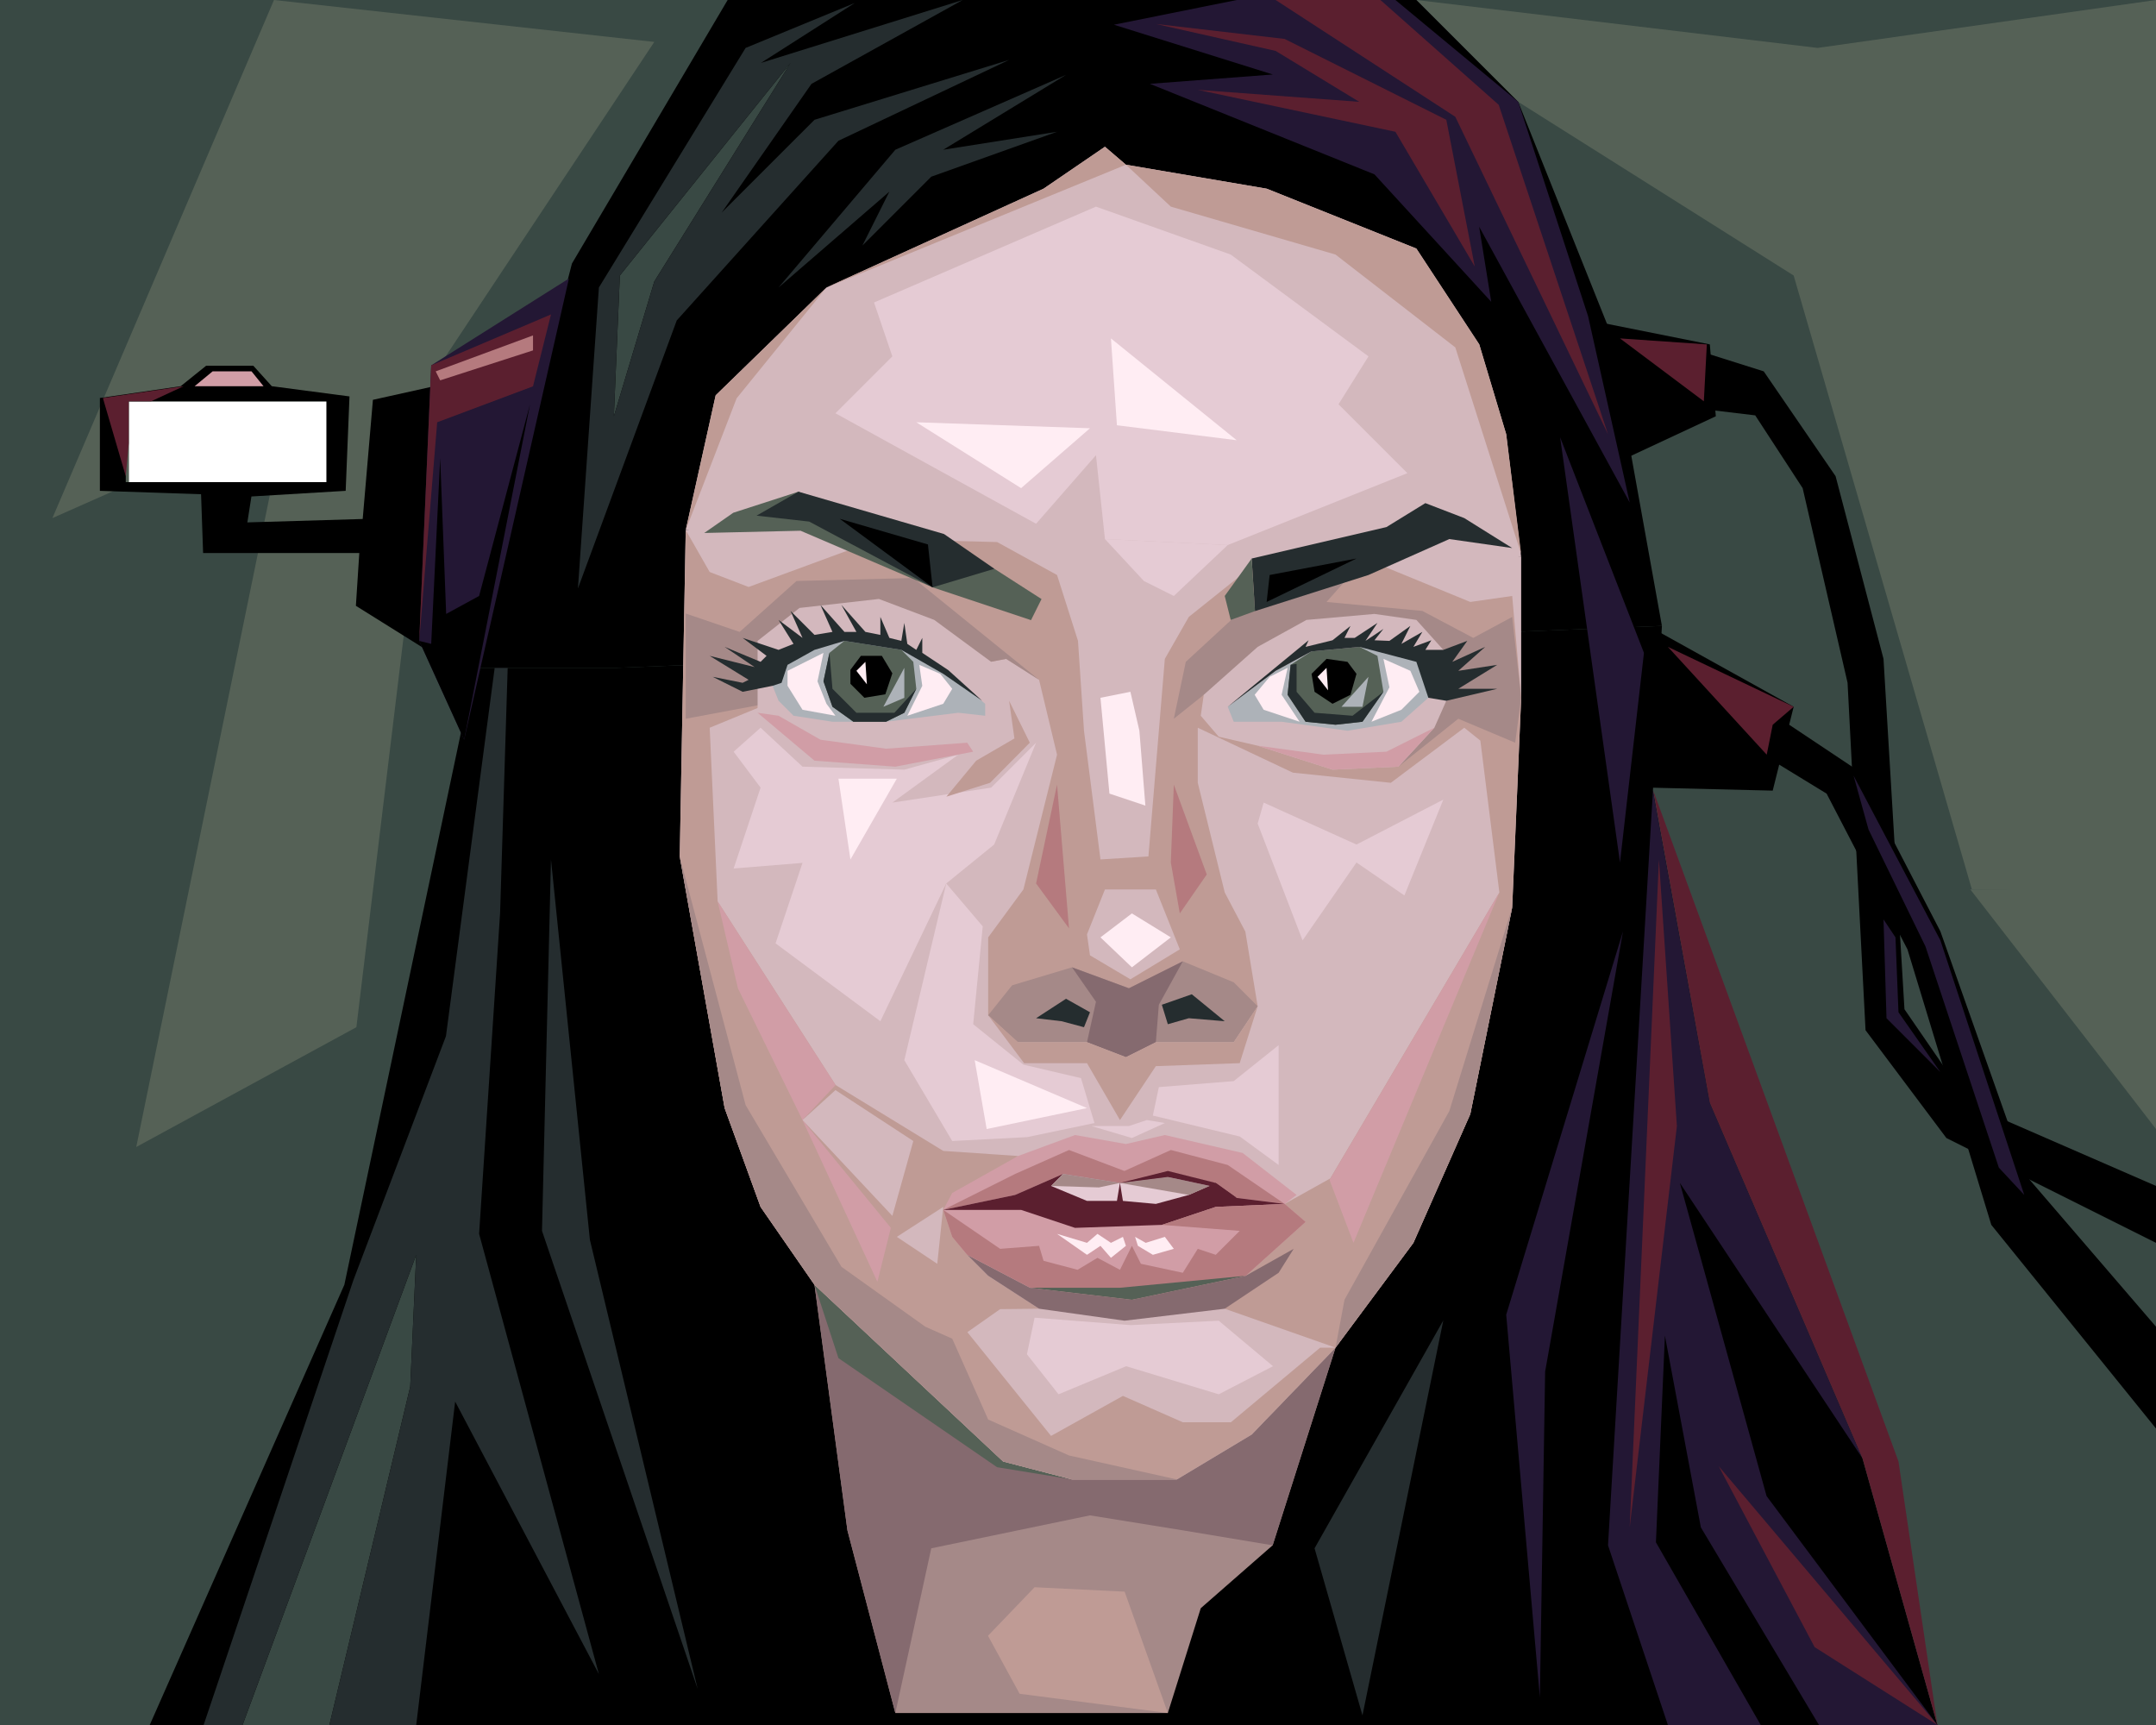 <?xml version="1.0" standalone="no"?>
<!DOCTYPE svg PUBLIC "-//W3C//DTD SVG 1.1//EN" "http://www.w3.org/Graphics/SVG/1.1/DTD/svg11.dtd">
<svg width="100%" height="100%" viewBox="0 0 720 576" version="1.1" xmlns="http://www.w3.org/2000/svg" xmlns:xlink="http://www.w3.org/1999/xlink" xml:space="preserve" style="fill-rule:evenodd;clip-rule:evenodd;stroke-linejoin:round;stroke-miterlimit:1.414;">
    <g id="nebula_2048">
        <rect id="background" x="0" y="0" width="720" height="576" style="fill:#ffffff;"/>
        <path id="background1" d="M720,0L720,576L0,576L0,0L720,0ZM110,134L43,134L43,161L110,161L110,134Z" style="fill:#394944;"/>
        <path id="shadow_2" d="M607,16L473,0L507,34L599,92L658.515,297L720,298L720,0L607,16Z" style="fill:#556156;"/>
        <path id="shadow_3" d="M44.586,161L17.5,173L91.5,0L218.5,14L145.5,124L119.015,343L45.5,383L90.998,161L110,161L110,134L43,134L43,161L44.586,161Z" style="fill:#556156;"/>
        <path id="shadow_1" d="M720,377C719.747,376.51 658,297 658,297L720,297C720,297 720.253,377.49 720,377Z" style="fill:#556156;"/>
        <g id="hair_2">
            <path d="M81,576L50,576L115,429L158.5,223L205.978,223L555,209L552,264L571,368.212L622,487L647,576L110,576L137,463L139,419L81,576Z" style="fill:#000;"/>
            <path d="M552,264L537,516L557,576L588,576L553,515L556,446L568,510L607.444,576L647,576L589.955,499.563L561,395L622,487L571,368.212L552,264Z" style="fill:#231734;"/>
            <path d="M544.242,510L554,287L560,376L544.242,510Z" style="fill:#5b1f2f;"/>
            <path d="M552.121,264L634,488L647,576L622,487L571,368.212L552.121,264Z" style="fill:#5b1f2f;"/>
            <path d="M482,440.891L439,517L455,572.782L482,440.891Z" style="fill:#252d2f;"/>
            <path d="M516,458L542,311L503,439L514.242,566.782L516,458Z" style="fill:#231734;"/>
            <path d="M81,576L68,576L118,427.5L148.924,346L169.566,190L169.566,222.236L167,305L160,412L200,559L152,468L139,576L110,576L137,463L139,419L81,576Z" style="fill:#252d2f;"/>
            <path d="M184,287L181,411L233,564L197,414L184,287Z" style="fill:#252d2f;"/>
            <path d="M573.955,489.563L606,550L647,576L573.955,489.563Z" style="fill:#5b1f2f;"/>
        </g>
        <g id="hair_1">
            <path d="M205.978,223L156.226,223L191,88L243,0L473,0L507,34L537,109L555,209L205.978,223ZM205,139L218.5,94L264,21L207,92L205,139Z" style="fill:#000;"/>
            <path d="M260,96L299,50L356,25L315,50L353,44L311,59L288,82L297,64L260,96Z" style="fill:#252d2f;"/>
            <path d="M205,139L218.5,94L264,21L207,92L205,139ZM193,196.5L226,107L280,47L337,20L272,40L241,71L271,28L321.5,0L254.131,21L285.451,1L249,16L200,96L193,196.5Z" style="fill:#252d2f;"/>
            <path d="M507,34L466,0L413,0L372,8.256L425.07,24.877L384,27.99L459,58.221L498,100.778L493.965,75.694L544.242,167.782L530.344,105.578L507,34Z" style="fill:#231734;"/>
            <path d="M486,39L537,145L500.5,35L461,0L426,0L486,39Z" style="fill:#5b1f2f;"/>
            <path d="M521,146L549,218L541,288L521,146Z" style="fill:#231734;"/>
            <path d="M483,40L429,13L386,8L426,17L453.918,34L400,30L466,44L492.5,89L483,40Z" style="fill:#5b1f2f;"/>
        </g>
        <g id="face_2">
            <path d="M229,177L372.019,191.291L508,186L503,145L494,115L473,83L423,63L376,55L369,49L348.5,63L276,96L239,132L229,177Z" style="fill:#d3b8bd;"/>
            <path d="M391,69L446,85L486,116L508,185L503,145L494,115L473,83L423,63L376,55L391,69Z" style="fill:#bf9b95;"/>
            <path d="M279,138L346,174.888L366,152L369,180L410,182L470,158L447,135L457,119L411,85L366,69L291.883,101L298,119L279,138Z" style="fill:#e5cbd4;"/>
            <path d="M371,113L373,142L413,147L371,113Z" style="fill:#ffedf3;"/>
            <path d="M306,141L341,163L364,143L306,141Z" style="fill:#ffedf3;"/>
            <path d="M369,49L376,55L276,96L246,133L229,177L239,132L276,96L348.5,63L369,49Z" style="fill:#bf9b95;"/>
        </g>
        <g id="neck">
            <path d="M272,429L335,488L358,494L393,494L418,479L446,450L425,516L401,537L390,572L299,572L283,511L272,429Z" style="fill:#a58988;"/>
            <path d="M283,511L299,572L311,517L364,506L395,511L425,516L446,450L418,479L393,494L358,494L335,488L272,429L283,511Z" style="fill:#856a6f;"/>
            <path d="M345.5,530L375.573,531.473L390,572L340.5,565.572L329.944,546.207L345.5,530Z" style="fill:#bf9b95;"/>
            <path d="M280,453.5L272,429L335,488L358,494L332.972,489.92L280,453.5Z" style="fill:#556156;"/>
        </g>
        <g id="face_1">
            <path d="M229,177L227,286L242,370L254,403L272,429L335,488L358,494L393,494L418,479L446,450L472,415L491,372L505,303L508,233L508,186L229,177Z" style="fill:#d3b8bd;"/>
            <path d="M400,243L400,261.388L409,298L415.885,311.076L420,336L412,348L386,348L376,353L363,348L339.766,348L330,339L330,313L341.766,297L353,252L347,227L336,220L254,236L237,243L239.664,301L279.046,362.304L315,384.304L340,386L315,404L323,419L330,426L347,437L334,437.138L323.053,444.821L351,479.468L375,466.107L395,474.912L411.06,474.912L440.864,450L446,450L418,479L393,494L358,494L335,488L272,429L254,403L242,370L227,286L229,177L237,191L250,196L293.5,180L333,181L353,192L360,214L362,244L367.5,286.978L383.518,285.978L389,220L397,206L422,186L452,185L491,201L505,199L508,233L505,303L491,372L472,415L446,450L409,437L416,426L429,402L444.241,393.492L500.715,298L494.37,247.304L489,243L464.468,261.388L431.757,258L400,243Z" style="fill:#bf9b95;"/>
            <path d="M315,404L318,398.351L340,386L359,379L376,382L389,379L415,385L433,399L429,402L436,408L416,426L378,434L344,430L323,419L318,413L315,404Z" style="fill:#d19da6;"/>
            <path d="M315,404L339,399L355,392L374,395L390.008,393L406,395L413,400L429,402L410,389L391.008,384L375.5,391L357,384L339,392L315,404Z" style="fill:#b57a7e;"/>
            <path d="M338,329L358,323L377,330L395,321L412,328L420,336L412,348L386,348L376,353L363,348L339.766,348L330,339L338,329Z" style="fill:#a58988;"/>
            <path d="M330,426L347,437L375.515,441L409,437L427,425L432.031,417L416,426L378,434L344,430L323,419L330,426Z" style="fill:#856a6f;"/>
            <path d="M370.5,265L382.5,269L380.5,244L377.5,231L367.5,233L370.5,265Z" style="fill:#ffedf3;"/>
            <path d="M363,312L369,297L386,297L394,317L377.5,327L364,319L363,312Z" style="fill:#d3b8bd;"/>
            <path d="M367.5,313L378,323L391,313L378,305L367.5,313Z" style="fill:#ffedf3;"/>
            <path d="M366,334.5L358,323L377,330L395,321L387,335.5L386,348L376,353L363,348L366,334.5Z" style="fill:#856a6f;"/>
            <path d="M346,340L356,333.5L364,338L362,343L354.5,341L346,340Z" style="fill:#252d2f;"/>
            <path d="M390,342L388,335.5L398,332L409,341L397,340L390,342Z" style="fill:#252d2f;"/>
            <path d="M315,404L339,399L355,392L374,395L390,393L406,395L413,400L429,402L406,403L388,409L363.531,409.844L359,410L341,404L315,404Z" style="fill:#5b1f2f;"/>
            <path d="M351,396L363,401L373,401L374,395L355,392L351,396Z" style="fill:#e5cbd4;"/>
            <path d="M375,401L386,402L397,399L406,395L390,393L374.015,395L375,401Z" style="fill:#e5cbd4;"/>
            <path d="M315,404L334,417L347,416L348.5,421L359.857,424L366.5,420L374.015,424L378,416L381,422L395,425L397.705,420.672L400,417L406,419L414,411L388,409L406,403L429,402L436,408L416,426L378,434L344,430L323,419L318,413L315,404Z" style="fill:#b57a7e;"/>
            <path d="M380,416L379.059,413L382.623,415L389,413L392,417L388.336,418.047L385,419L380,416Z" style="fill:#ffedf3;"/>
            <path d="M375,413L376,416L371,420L367.5,416L363,419L353,412L363,415L366.5,412L371,415L375,413Z" style="fill:#ffedf3;"/>
            <path d="M340,348L363,348L376,353L386,348L412,348L420,336L414,355L386,356L374.015,374L363,355L342,355L330,339L340,348Z" style="fill:#bf9b95;"/>
            <path d="M374,395L397,399L404,396L390.008,393L374.015,395L355,392L351,396L367,396.5L374,395Z" style="fill:#a58988;"/>
            <path d="M316,295L328.189,309.322L325,342L341.766,355.5L361,360L365.5,375L342.973,379.703L318,381L302,354L316,295Z" style="fill:#e5cbd4;"/>
            <path d="M364.5,376L378,380L389,375L383,374L377,376L364.5,376Z" style="fill:#e5cbd4;"/>
            <path d="M332,282L316,295L294,341L259,315L268,288.128L245,290L254,263L245,251L254,243L268,256L302,257L320,252L298,268L331,263L346,248L332,282Z" style="fill:#e5cbd4;"/>
            <path d="M387,363L385,372.5L414.03,379.5L427,389L427,349L412,361L387,363Z" style="fill:#e5cbd4;"/>
            <path d="M420,275L435,314L453,288L469,299L482,267L453,282L422,268L420,275Z" style="fill:#e5cbd4;"/>
            <path d="M392,262L391,288L394,305L403,292L400.908,286.295L392,262Z" style="fill:#b57a7e;"/>
            <path d="M280,260L299.5,260L284,287L280,260Z" style="fill:#ffedf3;"/>
            <path d="M325.5,354L363,370L329.5,377L325.5,354Z" style="fill:#ffedf3;"/>
            <path d="M315,403L313,422L299.5,413L315,403Z" style="fill:#d3b8bd;"/>
            <path d="M345.5,440L377.573,442.473L407,441L425.118,456.198L407,465.572L376.082,456.198L353.5,465.572L342.944,452.207L345.5,440Z" style="fill:#e5cbd4;"/>
            <path d="M268,374L297.5,410L293,428L268,374Z" style="fill:#d19da6;"/>
            <path d="M239.664,301L279.046,362.304L268,374L246.431,330.017L239.664,301Z" style="fill:#d19da6;"/>
            <path d="M500.715,298L444,394L452,415L500.715,298Z" style="fill:#d19da6;"/>
            <path d="M346,295L357,310L353,262L346.724,291.587L346,295Z" style="fill:#b57a7e;"/>
            <path d="M347,227L305,193L266,194L247,211L229,204.862L229,240L336,220L347,227Z" style="fill:#a58988;"/>
            <path d="M369,180L410,182L392,199L382,194L369,180Z" style="fill:#e5cbd4;"/>
            <path d="M390,391L374.015,395L390,393L404,396L413,400L406,395L390,391Z" style="fill:#5b1f2f;"/>
            <path d="M374.015,430L344,430L378,434L416,426L374.015,430Z" style="fill:#556156;"/>
            <path d="M279,364L268,374L298,406L305,381L279,364Z" style="fill:#d3b8bd;"/>
            <path d="M281,423L309,443L318,447L330,474L357,486L393,494L358,494L335,488L272,429L254,403L242,370L227,286L249,369L281,423Z" style="fill:#a58988;"/>
            <path d="M449,434L484,371L505,303L491,372L472,415L446,450L449,434Z" style="fill:#a58988;"/>
            <path d="M392,240L396,221L422,197L451,192L443,201L475,204L492,213L505,206L508,233L506,248L487,240L467,256L402,232L392,240Z" style="fill:#a58988;"/>
        </g>
        <g id="eyes">
            <path d="M253,214L267,203L293.5,200L312,207L331,221L337,234L338.766,246.585L325,251L299,256L272,254L253,238L253,214Z" style="fill:#d3b8bd;"/>
            <path d="M402,232L420,216L436.3,207L459,205L473,207L482,217L485,221L483,234L479,243L467,256L445,257L420,249L407,246L401,239L402,232Z" style="fill:#d3b8bd;"/>
            <path d="M260,234L265,239L278,241L295.883,241L320,238L329,239L329,235L317,225L298,214L271,214L261,221L258,229L260,234Z" style="fill:#adb2b8;"/>
            <path d="M410,236L426,224L437.918,217.529L454,216L472,218L480,225L477,233L468,241L450,244L428,241L417,241L412,241L410,236Z" style="fill:#adb2b8;"/>
            <path d="M430,232L431,222L437.918,217.529L454,216L460,219L462,231L455,241L446,242L436,241L430,232Z" style="fill:#556156;"/>
            <path d="M439,231L445,235L451,232L453,225L450,221L443,220L438,225L439,231Z" style="fill:#000;"/>
            <path d="M275,227.5L277,218L282,214L301,217L305,221L306,230L302,238L295.883,241L285,241L278,236L275,227.5Z" style="fill:#556156;"/>
            <path d="M278,230L286,238L298.685,238L306,230L302,238L295.883,241L285,241L278,236L275,227.5L277,218L278,230Z" style="fill:#252d2f;"/>
            <path d="M284,228.333L284,223.667L287.5,219L294.5,219L298,224.833L295.667,231.833L288.667,233L284,228.333Z" style="fill:#000;"/>
            <path d="M263,224L275,218L273,227.5L276,235L279,239L268,237L263,229L263,224Z" style="fill:#ffedf3;"/>
            <path d="M307,222L308,229L303,239L315,235L318,230L314,225L307,222Z" style="fill:#ffedf3;"/>
            <path d="M471,224L462,220L464,229.5L458,241L468,237L474,231L471,224Z" style="fill:#ffedf3;"/>
            <path d="M430,223L428,232L434,241L422,237L419,232L424,226L430,223Z" style="fill:#ffedf3;"/>
            <path d="M286,224L289.5,228.5L289,221L286,224Z" style="fill:#ffedf3;"/>
            <path d="M440,226L443.5,230.5L443,223L440,226Z" style="fill:#ffedf3;"/>
            <path d="M418,186.5L463,176L476,168L489,173L505,183L484,180L457,192L419.101,204.054L418,186.5Z" style="fill:#252d2f;"/>
            <path d="M419.101,204.054L411,207L409,199L418,186.5L419.101,204.054Z" style="fill:#556156;"/>
            <path d="M332.08,189.925L347.819,200.032L344.311,207.073L311.44,196.115L267.351,177.218L235.181,177.968L244.888,171.212L266.641,164.183L332.08,189.925Z" style="fill:#556156;"/>
            <path d="M266.641,164.183L315.245,178.311L332.08,189.925L311.44,196.115L270.241,174.166L252.641,172.183L266.641,164.183Z" style="fill:#252d2f;"/>
            <path d="M410,236L426,224L437.918,217.529L454,216L473,221L477,233L483,234L500,230L487,230L500,222L487,224L496,216L485,221L490,214L482,217L476,217L478,213.796L472,216L475,211L468,215L471,209L464,214L459,213.796L462,210L456,214L460,208L452.408,213L449,213L451,209L445,213.796L436,216L437,213.796L410,236Z" style="fill:#252d2f;"/>
            <path d="M326,254L338.766,246.585L337,234L343.903,248L330.635,261.387L316.042,266.024L326,254Z" style="fill:#bf9b95;"/>
            <path d="M323,248L325,251L299,256L272,254L253,238L260,239L274,247L295.883,250L323,248Z" style="fill:#d19da6;"/>
            <path d="M463,251L479,243L467,256L445,257L420,249L442,252L463,251Z" style="fill:#d19da6;"/>
            <path d="M328,234L315,225L301,217L282,214L272,217L263,222L261,228L258,229L248,231L238,226L248,228L250,227L237,219L252,222.746L242,216L254,221L256,219L248,213L260,217L265,215L260,207L268,213L264,204L272,212L278,211L274,202L282,211L286,211L281,202L289,211L294,212L294,206L297,213L301,214L302,208L303,215L306,217L308,213L308,218L316.661,223.746L328,234Z" style="fill:#252d2f;"/>
            <path d="M433,231L439,238L451.685,239L462,231L455,241L446,242L438.408,241.241L436,241L430,232L431,222L433,221.661L433,231Z" style="fill:#252d2f;"/>
            <path d="M448,236L455,236L457,226L448,236Z" style="fill:#adb2b8;"/>
            <path d="M295,236L302,233L302,223L295,236Z" style="fill:#adb2b8;"/>
            <path d="M311.44,196.115L280.434,173.234L309.886,181.803L311.44,196.115Z" style="fill:#000;"/>
            <path d="M424,192L453,186.5L423,201L424,192Z" style="fill:#000;"/>
            <path d="M570,118L589,124L613,159L629,220L636,337L658,369L720,396L720,415L650,380L623,344L617,228L602,163L586.16,138.695L572,137L570,118Z" style="fill:#000;"/>
        </g>
        <g id="kable">
            <path d="M597.5,242L620,257L648,311L677,393L720,443L720,477L665,409L637,317L610,265L594.169,255.325L592,264L551,263L554,211L599,236L597.5,242Z" style="fill:#000;"/>
            <path d="M629,307L633,313L634,338L648,358L630,340L629,307Z" style="fill:#231734;"/>
            <path d="M619,259L648,314L676,399L667.521,389.897L643,316L624,277L619,259Z" style="fill:#231734;"/>
            <path d="M536,108L571,115L573,139L558.308,145.856L543,153L536,108Z" style="fill:#000;"/>
            <path d="M557,216L599,236L592,242L590,252L557,216Z" style="fill:#5b1f2f;"/>
            <path d="M569,134L560.371,127.528L541,113L570,115" style="fill:#5b1f2f;"/>
        </g>
        <g id="projektor">
            <path d="M124.536,133.506L145,128.958L141.589,216.5L118.851,202.289L119.988,184.667L67.827,184.667L67.145,165.031L33.357,163.894L33.357,132.899L60.34,128.958L68.827,122.137L84.607,122.137L90.761,128.958L116.714,132.369L115.44,163.894L83.963,165.777L82.607,174.435L121.125,173.298L124.536,133.506ZM109,134L42,134L42,161L109,161L109,134Z" style="fill:#000;"/>
            <path d="M190,93L144,122L140,214L155,247L190,93Z" style="fill:#231734;"/>
            <path d="M184,105L178,129L146,141L140,214L144,122L184,105Z" style="fill:#5b1f2f;"/>
            <path d="M155,247L177,135L160,199L149,205L147,153L144,215L140,214L155,247Z" style="fill:#000;"/>
            <path d="M147,127L178,117L178,112L145.5,124L147,127Z" style="fill:#b57a7e;"/>
            <path d="M71,124L65,128.958L88,128.958L84,124L71,124Z" style="fill:#d19da6;"/>
            <path d="M50.469,134L43,134L43,148L42,159L34.357,132.899L61.34,128.958L50.469,134Z" style="fill:#5b1f2f;"/>
        </g>
    </g>
</svg>
